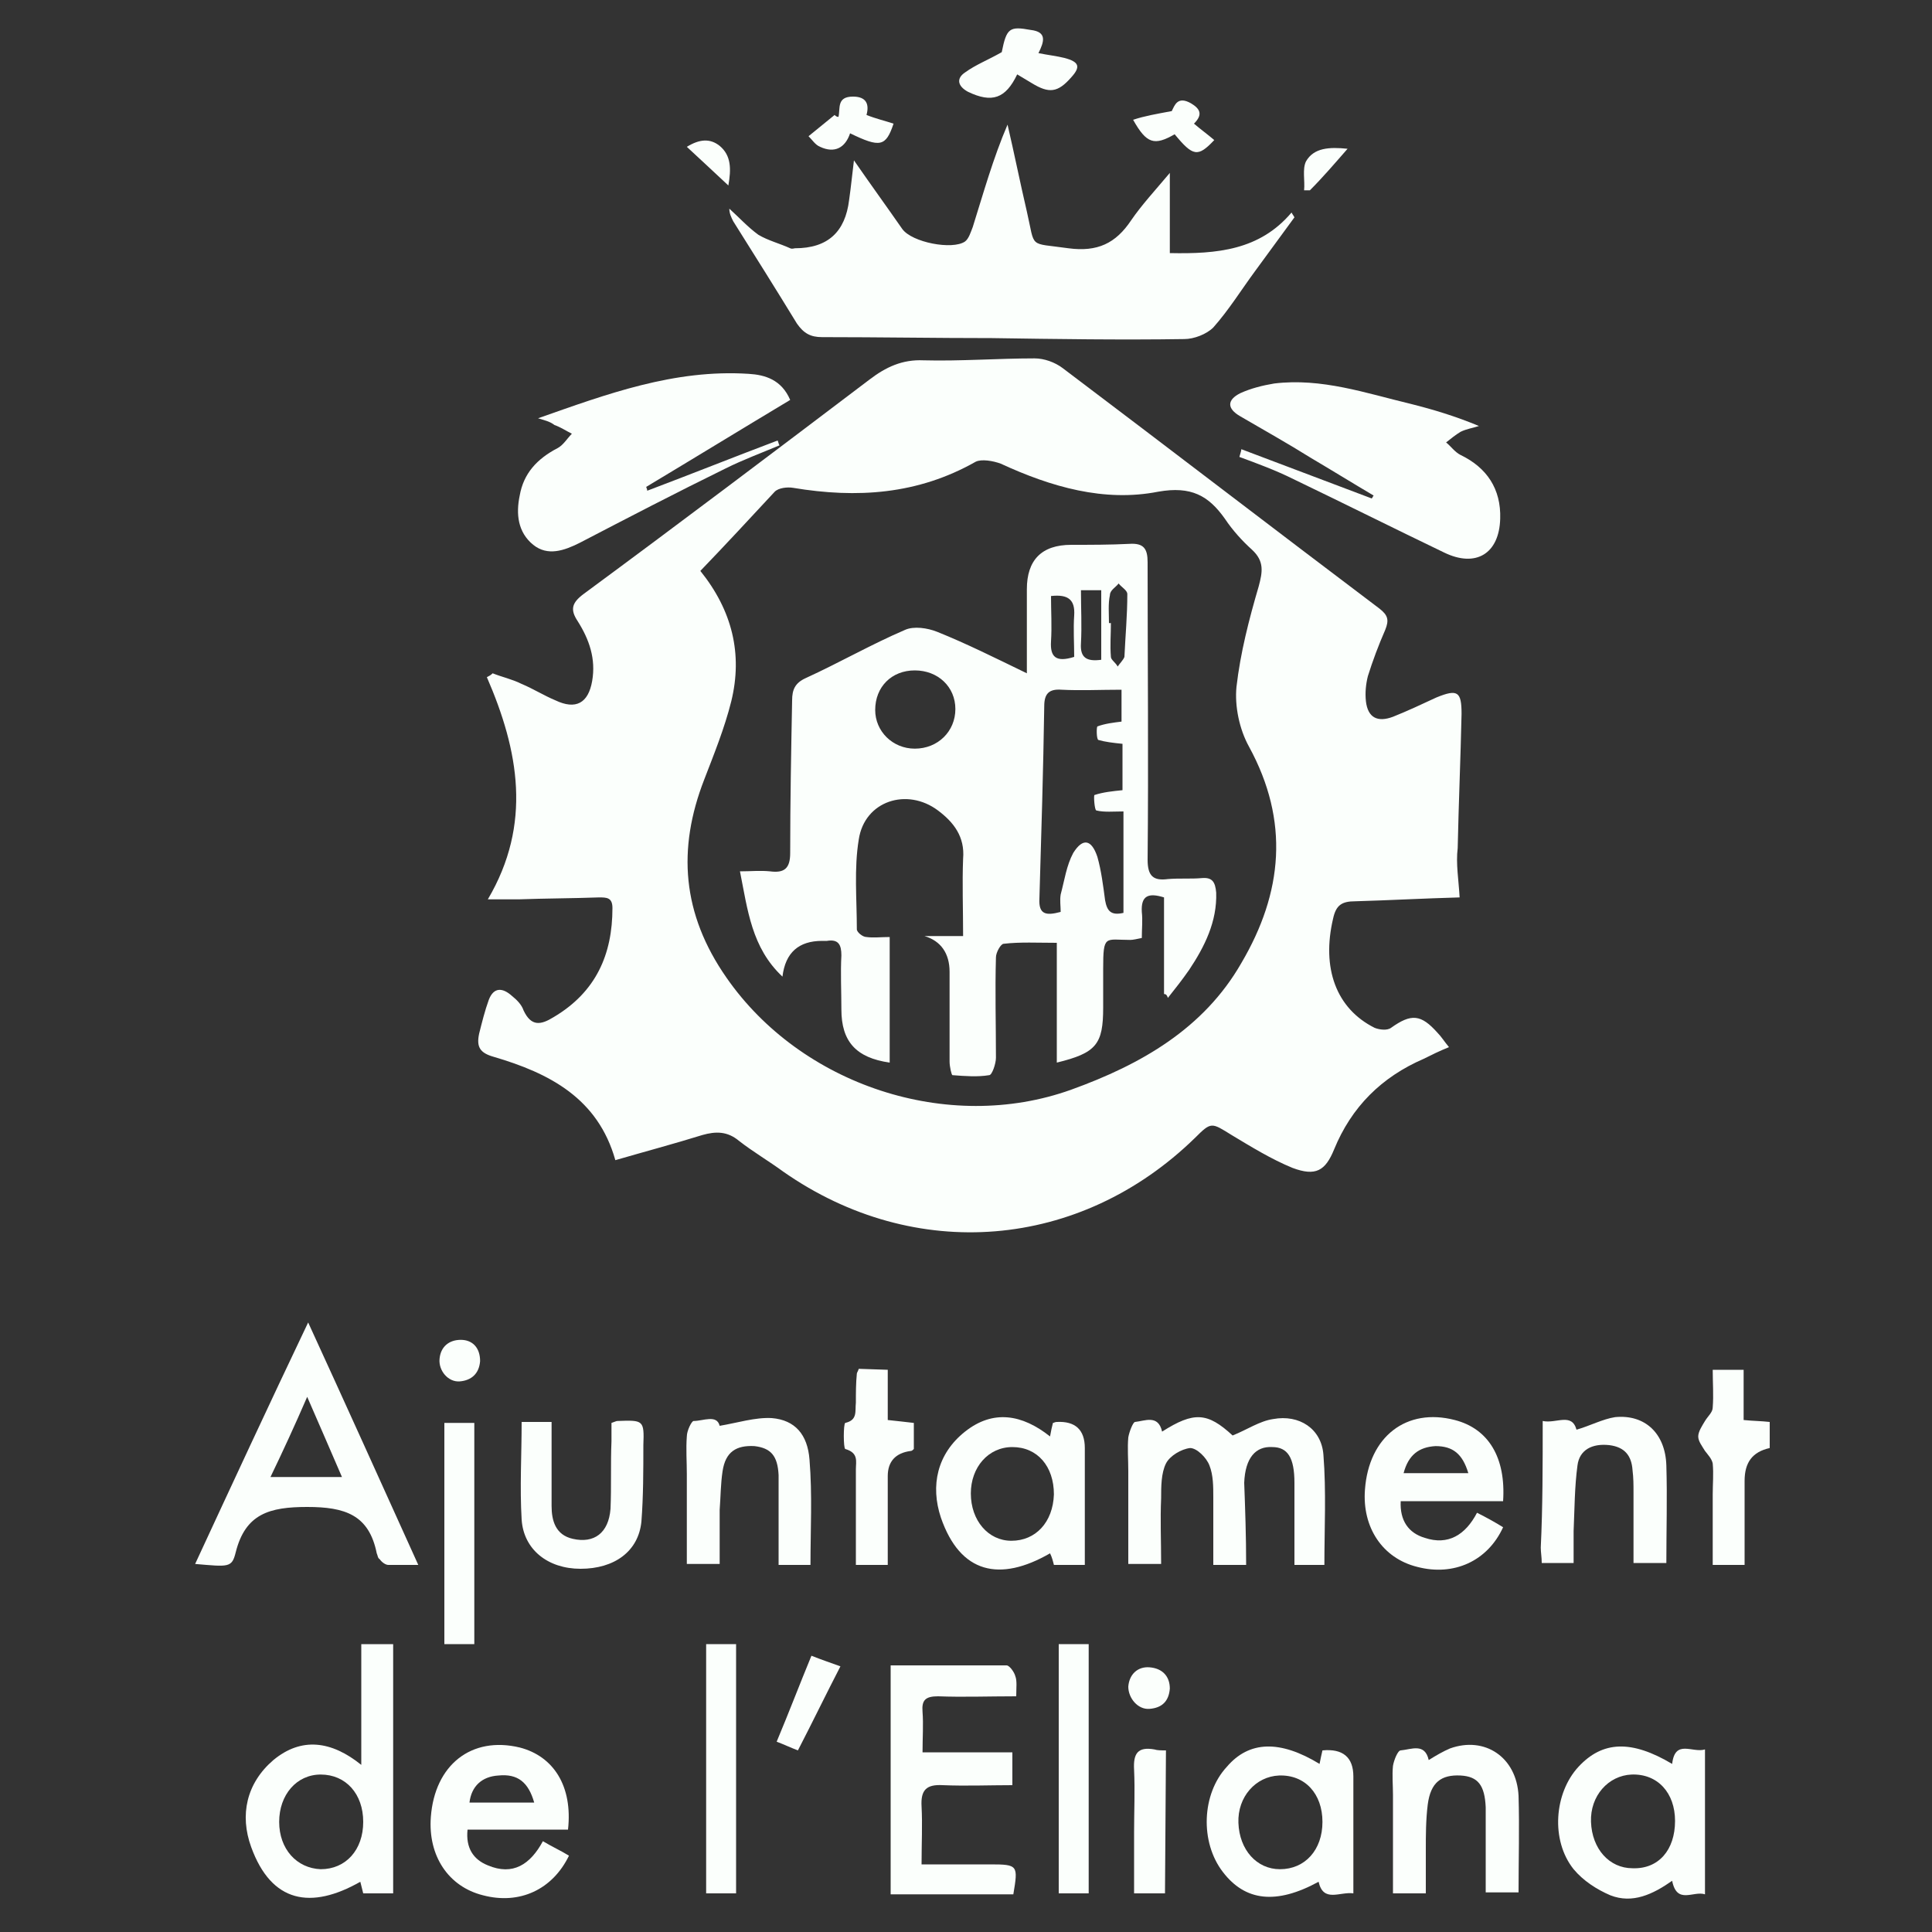 <?xml version="1.0" encoding="utf-8"?>
<!-- Generator: Adobe Illustrator 28.2.0, SVG Export Plug-In . SVG Version: 6.00 Build 0)  -->
<svg version="1.1" id="Capa_1" xmlns="http://www.w3.org/2000/svg" xmlns:xlink="http://www.w3.org/1999/xlink" x="0px" y="0px"
	 viewBox="0 0 200 200" style="enable-background:new 0 0 200 200;" xml:space="preserve">
<rect x="0" y="0" width="200" height="200" fill="#333333" stroke="none"/>
<style type="text/css">
	.st0{fill:#FBFFFC;}
</style>
<g>
	<g id="Capa_1_00000133531032991682965460000009649727275653591432_">
		<path id="Vector" class="st0" d="M151.1,92.9c-3.7,0.1-7.3,0.3-10.8,0.4c-1.4,0-2,0.4-2.3,1.8c-1.2,5.1,0.3,9.3,4.3,11.3
			c0.5,0.2,1.3,0.3,1.7,0c2.1-1.5,3.1-1.4,4.8,0.5c0.4,0.4,0.7,0.9,1.2,1.5c-1,0.4-1.8,0.8-2.6,1.2c-4.4,1.9-7.5,5-9.3,9.4
			c-0.9,2.2-1.9,2.8-4.3,1.9c-2.2-0.9-4.3-2.2-6.3-3.4c-2.1-1.3-2.1-1.4-3.8,0.3c-11.9,11.6-29,13-42.6,3.5
			c-1.5-1.1-3.2-2.1-4.6-3.2c-1.2-1-2.4-1-3.8-0.6c-2.9,0.9-5.9,1.7-9,2.6c-1.8-6.4-6.8-9-12.6-10.7c-1.4-0.4-1.8-1-1.5-2.4
			c0.3-1.2,0.6-2.4,1-3.5c0.5-1.3,1.4-1.3,2.4-0.4c0.5,0.4,1,0.9,1.2,1.5c0.8,1.7,1.8,1.5,3.1,0.7c4.4-2.6,6.1-6.5,6.1-11.3
			c0-1.1-0.6-1.1-1.4-1.1c-2.8,0.1-5.6,0.1-8.3,0.2c-0.9,0-1.9,0-3.2,0c4.6-7.8,3.2-15.4-0.1-23c0.2-0.1,0.4-0.2,0.6-0.4
			c1,0.4,2,0.6,3,1.1c1.2,0.5,2.3,1.2,3.5,1.7c2.1,1,3.4,0.3,3.8-2c0.4-2.3-0.3-4.3-1.5-6.2c-0.8-1.2-0.6-1.9,0.6-2.8
			c9.9-7.3,19.7-14.7,29.6-22.2c1.7-1.3,3.4-2.1,5.6-2c3.8,0.1,7.7-0.2,11.5-0.2c1,0,2.1,0.4,2.9,1c11,8.3,21.8,16.6,32.8,24.9
			c0.9,0.7,1,1.2,0.6,2.2c-0.7,1.6-1.3,3.2-1.8,4.8c-0.2,0.8-0.3,1.7-0.2,2.6c0.2,1.7,1.2,2.2,2.8,1.6c1.5-0.6,3-1.3,4.5-2
			c2.2-0.9,2.6-0.6,2.6,1.7c-0.1,4.6-0.3,9.2-0.4,13.9C150.7,89.4,151,91.1,151.1,92.9L151.1,92.9z M72.5,59.1
			c3.3,4.1,4.4,8.6,3.2,13.5c-0.7,2.8-1.8,5.5-2.8,8.1c-2.8,7.2-2.3,13.9,2.3,20.5c7.7,11.1,22.9,16.2,35.7,11.6
			c7.2-2.6,13.7-6.3,17.6-13.1c4.3-7.3,5-14.7,0.8-22.4c-1-1.8-1.5-4.2-1.3-6.2c0.4-3.5,1.3-7,2.3-10.4c0.4-1.5,0.6-2.6-0.7-3.8
			c-1-0.9-2-2-2.8-3.2c-1.7-2.4-3.5-3.4-6.9-2.8c-5.6,1.1-11.1-0.5-16.3-2.9c-0.8-0.3-2-0.5-2.6-0.2c-6,3.4-12.3,3.8-18.9,2.7
			c-0.6-0.1-1.5,0-1.9,0.4C77.6,53.7,75.1,56.4,72.5,59.1z"/>
		<path id="Vector_2" class="st0" d="M88.4,16.6c1.8,2.6,3.4,4.8,5,7.1c1,1.4,5.2,2.2,6.5,1.3c0.4-0.3,0.6-1,0.8-1.5
			c1.1-3.5,2.1-7.1,3.6-10.6c0.7,3,1.3,6,2,9c0.9,3.9,0.1,3.2,4.3,3.8c3,0.4,4.9-0.5,6.5-2.9c1.1-1.6,2.4-3,4-4.9v8.3
			c4.9,0.1,9.3-0.3,12.6-4.2c0.1,0.2,0.2,0.3,0.3,0.5c-1.4,1.9-2.7,3.7-4.1,5.6c-1.4,1.9-2.7,4-4.3,5.8c-0.7,0.7-2,1.2-3,1.2
			c-6.6,0.1-13.2,0-19.9-0.1c-5.8,0-11.7-0.1-17.6-0.1c-1.2,0-1.9-0.4-2.6-1.4c-2.2-3.6-4.4-7.1-6.6-10.6c-0.2-0.4-0.4-0.8-0.4-1.3
			c1,0.9,1.9,1.9,3,2.7c1,0.6,2.2,0.9,3.3,1.4c0.2,0.1,0.4,0,0.5,0c3.4,0,5.2-1.7,5.6-5C88.1,19.3,88.2,18.2,88.4,16.6L88.4,16.6z"
			/>
		<path id="Vector_3" class="st0" d="M55.7,43.3c7.1-2.5,14.1-5.1,21.8-4.6c1.7,0.1,3.4,0.6,4.3,2.7c-5,3-9.9,6-14.9,9
			c0,0.1,0.1,0.2,0.1,0.4c4.5-1.7,9-3.5,13.5-5.2c0.1,0.2,0.1,0.4,0.2,0.5c-1.9,0.8-3.8,1.5-5.6,2.4c-5.1,2.5-10.1,5.1-15.1,7.7
			c-1.6,0.8-3.3,1.4-4.8,0.2c-1.6-1.3-1.8-3.2-1.4-5.1c0.4-2.3,1.8-3.8,3.9-4.9c0.6-0.3,1-1,1.5-1.5c-0.6-0.3-1.2-0.7-1.8-0.9
			C56.9,43.6,56.3,43.5,55.7,43.3L55.7,43.3z"/>
		<path id="Vector_4" class="st0" d="M128.5,46.5c4.5,1.7,9,3.4,13.5,5.1c0.1-0.1,0.1-0.2,0.2-0.3c-2.2-1.3-4.3-2.6-6.5-3.9
			c-2.4-1.5-4.9-2.9-7.3-4.3c-1.4-0.8-1.4-1.7,0-2.4c1.1-0.5,2.3-0.8,3.5-1c4.9-0.6,9.5,1,14.1,2.1c2.4,0.6,4.7,1.3,7.1,2.3
			c-0.6,0.2-1.3,0.3-1.9,0.6c-0.5,0.3-1,0.7-1.5,1.1c0.5,0.4,0.9,1,1.5,1.3c2.7,1.3,4.2,3.5,4.1,6.6c-0.1,3.6-2.5,5.1-5.8,3.5
			c-5.2-2.5-10.4-5.1-15.6-7.6c-1.8-0.9-3.7-1.6-5.6-2.3C128.4,46.9,128.5,46.7,128.5,46.5L128.5,46.5z"/>
		<path id="Vector_5" class="st0" d="M31.9,136.9c3.9,8.5,7.6,16.7,11.4,25.1c-1.2,0-2.1,0-3.1,0c-0.3,0-0.7-0.3-0.9-0.6
			c-0.2-0.1-0.2-0.4-0.3-0.6c-0.8-4-3.3-4.8-7.2-4.8c-3.9,0-6.4,0.7-7.4,4.7c-0.4,1.6-0.7,1.5-4.2,1.2
			C24,153.7,27.8,145.5,31.9,136.9L31.9,136.9z M28,152.9h7.4c-1.2-2.8-2.3-5.3-3.6-8.3C30.5,147.6,29.3,150.2,28,152.9z"/>
		<path id="Vector_6" class="st0" d="M129,162h-3.4c0-2.4,0-4.7,0-7c0-1.1,0-2.3-0.4-3.3c-0.3-0.8-1.3-1.8-2-1.8
			c-0.9,0.1-2.1,0.8-2.5,1.6c-0.5,1-0.5,2.4-0.5,3.6c-0.1,2.2,0,4.4,0,6.8h-3.4c0-3.2,0-6.4,0-9.6c0-1.2-0.1-2.4,0-3.5
			c0.1-0.6,0.5-1.6,0.7-1.6c1-0.1,2.4-0.8,2.8,1c3.3-2.1,4.7-2,7.3,0.4c1.5-0.6,2.8-1.5,4.2-1.7c2.7-0.5,5,1,5.2,3.7
			c0.3,3.8,0.1,7.6,0.1,11.4h-3.1c0-2.9,0-5.7,0-8.5c0-2.6-0.7-3.7-2.3-3.7c-1.7-0.1-2.8,1.1-2.9,3.7C128.9,156.2,129,159,129,162
			L129,162z"/>
		<path id="Vector_7" class="st0" d="M37.4,170.2h3.3V196h-3.1c-0.1-0.4-0.2-0.8-0.3-1.2c-5.1,2.9-9.2,2.2-11.3-3.6
			c-1.2-3.3-0.5-6.6,2.3-9c2.9-2.4,6-2,9.1,0.5V170.2z M37.6,188.6c0-2.9-1.8-4.9-4.4-4.9c-2.5,0-4.3,2.1-4.3,4.9
			c0,2.8,1.8,4.8,4.3,4.9C35.8,193.5,37.6,191.5,37.6,188.6z"/>
		<path id="Vector_8" class="st0" d="M105.2,175.6c-2.9,0-5.5,0.1-8.1,0c-1.3,0-1.7,0.4-1.6,1.6c0.1,1.3,0,2.7,0,4.2h9.3v3.4
			c-2.4,0-4.8,0.1-7.2,0c-1.7-0.1-2.3,0.5-2.2,2.2c0.1,1.9,0,3.8,0,6c2.5,0,4.8,0,7.1,0c2.9,0,2.9,0.1,2.4,3.1H92.2v-23.7
			c4,0,8,0,12,0c0.3,0,0.8,0.7,0.9,1.1C105.3,174,105.2,174.7,105.2,175.6L105.2,175.6z"/>
		<path id="Vector_9" class="st0" d="M173.1,182.6c0.3-2.6,2.1-1.1,3.4-1.5v15c-1.2-0.4-2.9,1.1-3.4-1.4c-2,1.4-4.1,2.4-6.4,1.5
			c-1.4-0.6-2.8-1.5-3.8-2.7c-2.4-3-2-7.9,0.5-10.6C165.9,180.2,168.9,180.1,173.1,182.6L173.1,182.6z M173.4,188.5
			c0-2.9-1.8-4.9-4.5-4.8c-2.4,0.1-4.3,2.2-4.2,4.9c0.1,2.8,1.9,4.8,4.3,4.8C171.7,193.5,173.4,191.5,173.4,188.5z"/>
		<path id="Vector_10" class="st0" d="M136.6,182.6c0.1-0.5,0.2-1,0.3-1.4c2.1-0.2,3.2,0.7,3.2,2.7c0,4,0,7.9,0,12.1
			c-1.4-0.2-3.1,1-3.6-1.2c-4.4,2.4-7.6,2-9.9-1c-2.4-3.1-2.2-8.1,0.4-10.9C129.3,180.2,132.5,180.1,136.6,182.6L136.6,182.6z
			 M136.9,188.6c0-2.9-1.8-4.9-4.5-4.8c-2.4,0.1-4.3,2.2-4.2,4.9c0.1,2.8,1.9,4.8,4.3,4.8C135.1,193.5,136.9,191.5,136.9,188.6
			L136.9,188.6z"/>
		<path id="Vector_11" class="st0" d="M108.7,148.7c0.1-0.6,0.2-1,0.3-1.4c0.1,0,0.2-0.1,0.4-0.1c1.9-0.1,2.9,0.8,2.9,2.7
			c0,3.4,0,6.8,0,10.2c0,0.6,0,1.3,0,1.9h-3.2c-0.1-0.4-0.2-0.8-0.4-1.2c-5.2,3-9.3,2.1-11.3-3.7c-1.1-3.3-0.4-6.6,2.5-8.9
			C102.8,145.9,105.8,146.4,108.7,148.7L108.7,148.7z M109.1,154.7c0-2.9-1.7-4.9-4.3-4.9c-2.5,0-4.3,2.1-4.3,4.8
			c0,2.8,1.8,4.9,4.2,4.9C107.2,159.5,109,157.6,109.1,154.7L109.1,154.7z"/>
		<path id="Vector_12" class="st0" d="M155.6,155.4H145c-0.1,2,0.8,3.3,2.5,3.8c2.4,0.8,4.2-0.3,5.4-2.6c1,0.5,1.9,1,2.7,1.5
			c-1.6,3.5-5.1,5.1-8.9,4.1c-3.6-0.9-5.7-4.1-5.4-8c0.4-5.5,4.3-8.5,9.3-7.2C154.1,147.9,155.9,150.9,155.6,155.4L155.6,155.4z
			 M145.3,152.5h6.7c-0.6-2-1.6-2.8-3.4-2.8C146.9,149.8,145.8,150.6,145.3,152.5z"/>
		<path id="Vector_13" class="st0" d="M58.8,189.4H48.4c-0.2,1.9,0.6,3.1,2.1,3.7c2.6,1.1,4.4-0.1,5.7-2.5c1,0.6,1.9,1,2.7,1.5
			c-1.7,3.5-5.1,5.1-8.9,4.1c-3.6-0.9-5.7-4.1-5.4-8.1c0.4-5.4,4.2-8.4,9.2-7.2C57.3,181.8,59.3,184.9,58.8,189.4L58.8,189.4z
			 M55.3,186.6c-0.6-2.1-1.7-3-3.7-2.8c-1.7,0.1-2.8,1.1-3,2.8H55.3z"/>
		<path id="Vector_14" class="st0" d="M147.9,182.2c0.8-0.5,1.5-0.9,2.2-1.2c3.6-1.3,6.9,0.9,7.1,4.9c0.1,3.3,0,6.6,0,10h-3.4
			c0-1.6,0-3.2,0-4.8c0-1.3,0-2.7,0-4c-0.1-2.3-0.8-3.2-2.6-3.3c-2-0.1-3.1,0.7-3.4,3c-0.2,1.6-0.2,3.2-0.2,4.7c0,1.5,0,2.9,0,4.5
			h-3.4c0-3.4,0-6.8,0-10.2c0-1-0.1-2,0-3c0.1-0.6,0.5-1.6,0.8-1.6C146.1,181.1,147.5,180.4,147.9,182.2z"/>
		<path id="Vector_15" class="st0" d="M159.7,147.1c1.4,0.3,3-0.9,3.5,0.9c1.4-0.4,2.7-1.1,4-1.3c3.1-0.3,5.2,1.7,5.3,5
			c0.1,3.3,0,6.7,0,10.1h-3.4c0-2.4,0-4.9,0-7.3c0-0.8,0-1.5-0.1-2.3c-0.1-1.5-0.8-2.4-2.4-2.6c-1.8-0.2-3.1,0.5-3.3,2.1
			c-0.3,2.2-0.3,4.5-0.4,6.8c0,1,0,2.1,0,3.3h-3.3c0-0.6-0.1-1.1-0.1-1.6C159.7,156,159.7,151.7,159.7,147.1L159.7,147.1z"/>
		<path id="Vector_16" class="st0" d="M83.9,162h-3.3c0-1.6,0-3.2,0-4.9c0-1.5,0-2.9,0-4.4c-0.1-2-0.8-2.8-2.5-3
			c-1.9-0.1-3,0.6-3.3,2.6c-0.2,1.3-0.2,2.7-0.3,4c0,1.8,0,3.6,0,5.6h-3.4c0-3.1,0-6.2,0-9.3c0-1.3-0.1-2.6,0-3.9
			c0-0.6,0.5-1.6,0.7-1.6c1,0,2.4-0.7,2.7,0.5c1.8-0.3,3.7-0.9,5.4-0.8c2.4,0.2,3.7,1.7,3.9,4.3C84.1,154.8,83.9,158.3,83.9,162z"/>
		<path id="Vector_17" class="st0" d="M57.1,147.2c0,3,0,5.8,0,8.7c0,1.5,0.4,3,2.2,3.4c2.2,0.5,3.7-0.6,3.9-3.1
			c0.1-2.3,0-4.7,0.1-7c0-0.6,0-1.3,0-1.9c0.3-0.1,0.5-0.2,0.6-0.2c2.7-0.1,2.8-0.1,2.7,2.5c0,2.6,0,5.3-0.2,7.9
			c-0.3,3.1-2.8,4.9-6.3,4.9c-3.4,0-5.9-2-6.1-5.1c-0.2-3.3,0-6.7,0-10.1H57.1L57.1,147.2z"/>
		<path id="Vector_18" class="st0" d="M112.7,196h-3.1v-25.8h3.1V196z"/>
		<path id="Vector_19" class="st0" d="M76.2,196h-3.1v-25.8h3.1V196z"/>
		<path id="Vector_20" class="st0" d="M49.1,170.2H46v-22.9h3.1V170.2z"/>
		<path id="Vector_21" class="st0" d="M91.9,141.8v5.2c1,0.1,1.8,0.2,2.7,0.3v2.7c-0.1,0.1-0.2,0.2-0.3,0.2
			c-1.6,0.2-2.4,1.1-2.4,2.6c0,3,0,6.1,0,9.2h-3.3c0-1.2,0-2.5,0-3.7c0-2.1,0-4.1,0-6.2c0-0.8,0.3-1.7-1.1-2.1
			c-0.2-0.1-0.2-2.6,0-2.7c1.3-0.3,1-1.2,1.1-2.1c0-1,0-2,0.1-3c0-0.1,0.1-0.2,0.2-0.5L91.9,141.8L91.9,141.8z"/>
		<path id="Vector_22" class="st0" d="M180.6,162h-3.3c0-2.5,0-4.9,0-7.3c0-1.1,0.1-2.1,0-3.2c-0.1-0.5-0.5-0.9-0.8-1.3
			c-0.3-0.5-0.7-1-0.7-1.5c0-0.5,0.4-1.1,0.7-1.6c0.3-0.5,0.8-0.9,0.8-1.4c0.1-1.3,0-2.5,0-3.9h3.2v5.2c1,0.1,1.8,0.1,2.7,0.2v2.7
			c-1.8,0.4-2.6,1.5-2.6,3.4C180.6,156.2,180.6,159,180.6,162L180.6,162z"/>
		<path id="Vector_23" class="st0" d="M120.6,196h-3.2c0-2.1,0-4.2,0-6.3c0-2.2,0.1-4.3,0-6.5c-0.1-1.7,0.4-2.4,2.1-2.1
			c0.3,0.1,0.7,0.1,1.2,0.1L120.6,196L120.6,196z"/>
		<path id="Vector_24" class="st0" d="M107.5,5.5c1,0.2,1.9,0.3,2.7,0.5c1.5,0.4,1.7,0.9,0.7,2c-1.4,1.6-2.3,1.7-4.1,0.6
			c-0.5-0.3-1-0.6-1.5-0.9c-1.2,2.5-2.6,3-5.1,1.8c-1.1-0.6-1.2-1.4-0.3-2c1.1-0.8,2.4-1.3,3.8-2.1c0.5-2.5,0.8-2.7,3-2.3
			C108.4,3.3,108.1,4.3,107.5,5.5L107.5,5.5z"/>
		<path id="Vector_25" class="st0" d="M84,171.4c1,0.4,1.9,0.7,3,1.1c-1.5,2.9-2.9,5.8-4.4,8.7c-0.8-0.3-1.4-0.6-2.2-0.9
			C81.7,177.2,82.8,174.3,84,171.4z"/>
		<path id="Vector_26" class="st0" d="M86.8,12.1c0.2-0.9-0.2-2.1,1.5-2.1c1.4,0,1.7,0.8,1.4,1.9c1,0.4,1.9,0.6,2.8,0.9
			c-0.8,2.4-1.4,2.5-4.5,1c-0.5,1.5-1.6,2.1-3.1,1.4c-0.5-0.2-0.8-0.7-1.2-1.1l2.7-2.2C86.5,12,86.6,12.1,86.8,12.1z"/>
		<path id="Vector_27" class="st0" d="M121.3,11.5c0.3-0.6,0.6-1.6,2-0.8c1,0.6,1.2,1.2,0.3,2.1c0.7,0.6,1.4,1.1,2.1,1.7
			c-1.7,1.8-2.2,1.7-4.1-0.6c-2.1,1.2-2.9,1-4.3-1.5C118.5,12,119.7,11.8,121.3,11.5L121.3,11.5z"/>
		<path id="Vector_28" class="st0" d="M121.1,174.8c-0.1,1.3-0.8,2-2.1,2.1c-1.2,0.1-2.2-1.1-2.2-2.3c0.1-1.3,1-2.1,2.2-2
			C120.3,172.7,121.1,173.5,121.1,174.8L121.1,174.8z"/>
		<path id="Vector_29" class="st0" d="M49.7,140.9c-0.1,1.3-0.9,2-2.1,2.1c-1.2,0.1-2.2-1.1-2.1-2.3c0.1-1.3,1-2,2.2-2
			C48.9,138.7,49.7,139.5,49.7,140.9L49.7,140.9z"/>
		<path id="Vector_30" class="st0" d="M135,19.7c0.1-1-0.2-2.2,0.2-3c0.8-1.4,2.4-1.5,4.3-1.3c-1.4,1.6-2.6,3-3.9,4.3
			C135.4,19.7,135.2,19.7,135,19.7L135,19.7z"/>
		<path id="Vector_31" class="st0" d="M71.1,15.2c1.3-0.8,2.4-0.9,3.4-0.1c1.2,1,1.2,2.4,0.9,4.1C73.8,17.7,72.5,16.5,71.1,15.2z"/>
		<path id="Vector_32" class="st0" d="M120.5,102.9v-10c-1.6-0.5-2.4-0.2-2.3,1.5c0.1,0.9,0,1.7,0,2.7c-0.5,0.1-0.9,0.2-1.2,0.2
			c-2.6,0-2.8-0.6-2.8,3c0,1.3,0,2.7,0,4c0,3.8-0.7,4.7-4.8,5.7V97.6c-2,0-3.8-0.1-5.5,0.1c-0.3,0-0.8,0.9-0.8,1.4
			c-0.1,3.5,0,6.9,0,10.4c0,0.6-0.4,1.8-0.7,1.8c-1.2,0.2-2.5,0.1-3.8,0c-0.1,0-0.3-0.9-0.3-1.4c0-3.1,0-6.2,0-9.3
			c0-1.9-0.9-3.2-2.6-3.7h4c0-2.8-0.1-5.5,0-8c0.2-2.3-1-3.8-2.6-5c-3.2-2.4-7.6-1-8.2,3c-0.5,3-0.2,6.2-0.2,9.3
			c0,0.3,0.6,0.8,1,0.8c0.7,0.1,1.5,0,2.4,0v13c-3.5-0.5-5-2.2-5-5.5c0-1.9-0.1-3.8,0-5.6c0-1.1-0.3-1.7-1.5-1.5c-0.2,0-0.4,0-0.5,0
			c-2.4,0-3.8,1.2-4.1,3.7c-3.2-3-3.6-6.9-4.4-10.9c1.1,0,2.1-0.1,3.1,0c1.5,0.2,2.1-0.3,2.1-1.9c0-5.3,0.1-10.6,0.2-15.8
			c0-1.1,0.3-1.8,1.4-2.3c3.5-1.6,6.8-3.5,10.3-5c0.9-0.4,2.3-0.2,3.3,0.2c3,1.2,6,2.7,9.3,4.3c0-3.1,0-5.9,0-8.7
			c0-3,1.5-4.6,4.6-4.6c2,0,4,0,6-0.1c1.5-0.1,1.9,0.5,1.9,1.9c0,10.3,0.1,20.5,0,30.8c0,1.7,0.6,2.2,2.1,2c1.2-0.1,2.4,0,3.5-0.1
			c1.1-0.1,1.4,0.4,1.5,1.5c0.1,3-1.2,5.6-2.8,8c-0.7,1-1.4,1.9-2.2,2.9C120.8,103,120.7,102.9,120.5,102.9L120.5,102.9z
			 M116.3,94.5V84c-1,0-2,0.1-2.8-0.1c-0.2,0-0.3-1.6-0.2-1.6c0.9-0.3,1.9-0.4,2.9-0.5V77c-1-0.1-1.8-0.2-2.5-0.4
			c-0.2-0.1-0.2-1.3-0.1-1.4c0.8-0.3,1.7-0.4,2.5-0.5v-3.3c-2.2,0-4.2,0.1-6.2,0c-1.3-0.1-1.8,0.4-1.8,1.7
			c-0.1,6.6-0.3,13.2-0.5,19.9c-0.1,1.7,0.7,1.8,2.2,1.4c0-0.6-0.1-1.2,0-1.8c0.4-1.5,0.6-3,1.3-4.3c1-1.6,1.9-1.4,2.5,0.4
			c0.4,1.4,0.6,3,0.8,4.5C114.6,94.3,115,94.8,116.3,94.5L116.3,94.5z M94.7,69.4c-2.4,0-4.1,1.7-4.1,4.1c0,2.2,1.8,4,4.1,4
			c2.4,0,4.2-1.8,4.2-4.1C98.9,71.1,97.1,69.4,94.7,69.4z M114,68.3v-7.2h-2.1c0,1.9,0.1,3.7,0,5.5C111.8,68.1,112.5,68.5,114,68.3z
			 M111.2,68c0-1.4-0.1-2.9,0-4.3c0.1-1.6-0.6-2.2-2.4-2c0,1.6,0.1,3.1,0,4.7C108.7,68,109.3,68.6,111.2,68L111.2,68z M114.8,64.5
			h0.2c0,1.2-0.1,2.3,0,3.5c0,0.3,0.5,0.6,0.7,1c0.2-0.3,0.6-0.7,0.7-1c0.1-2.2,0.3-4.3,0.3-6.5c0-0.4-0.6-0.7-0.9-1.1
			c-0.3,0.4-0.9,0.7-0.9,1.2C114.7,62.5,114.8,63.5,114.8,64.5z"/>
	</g>
</g>
</svg>
